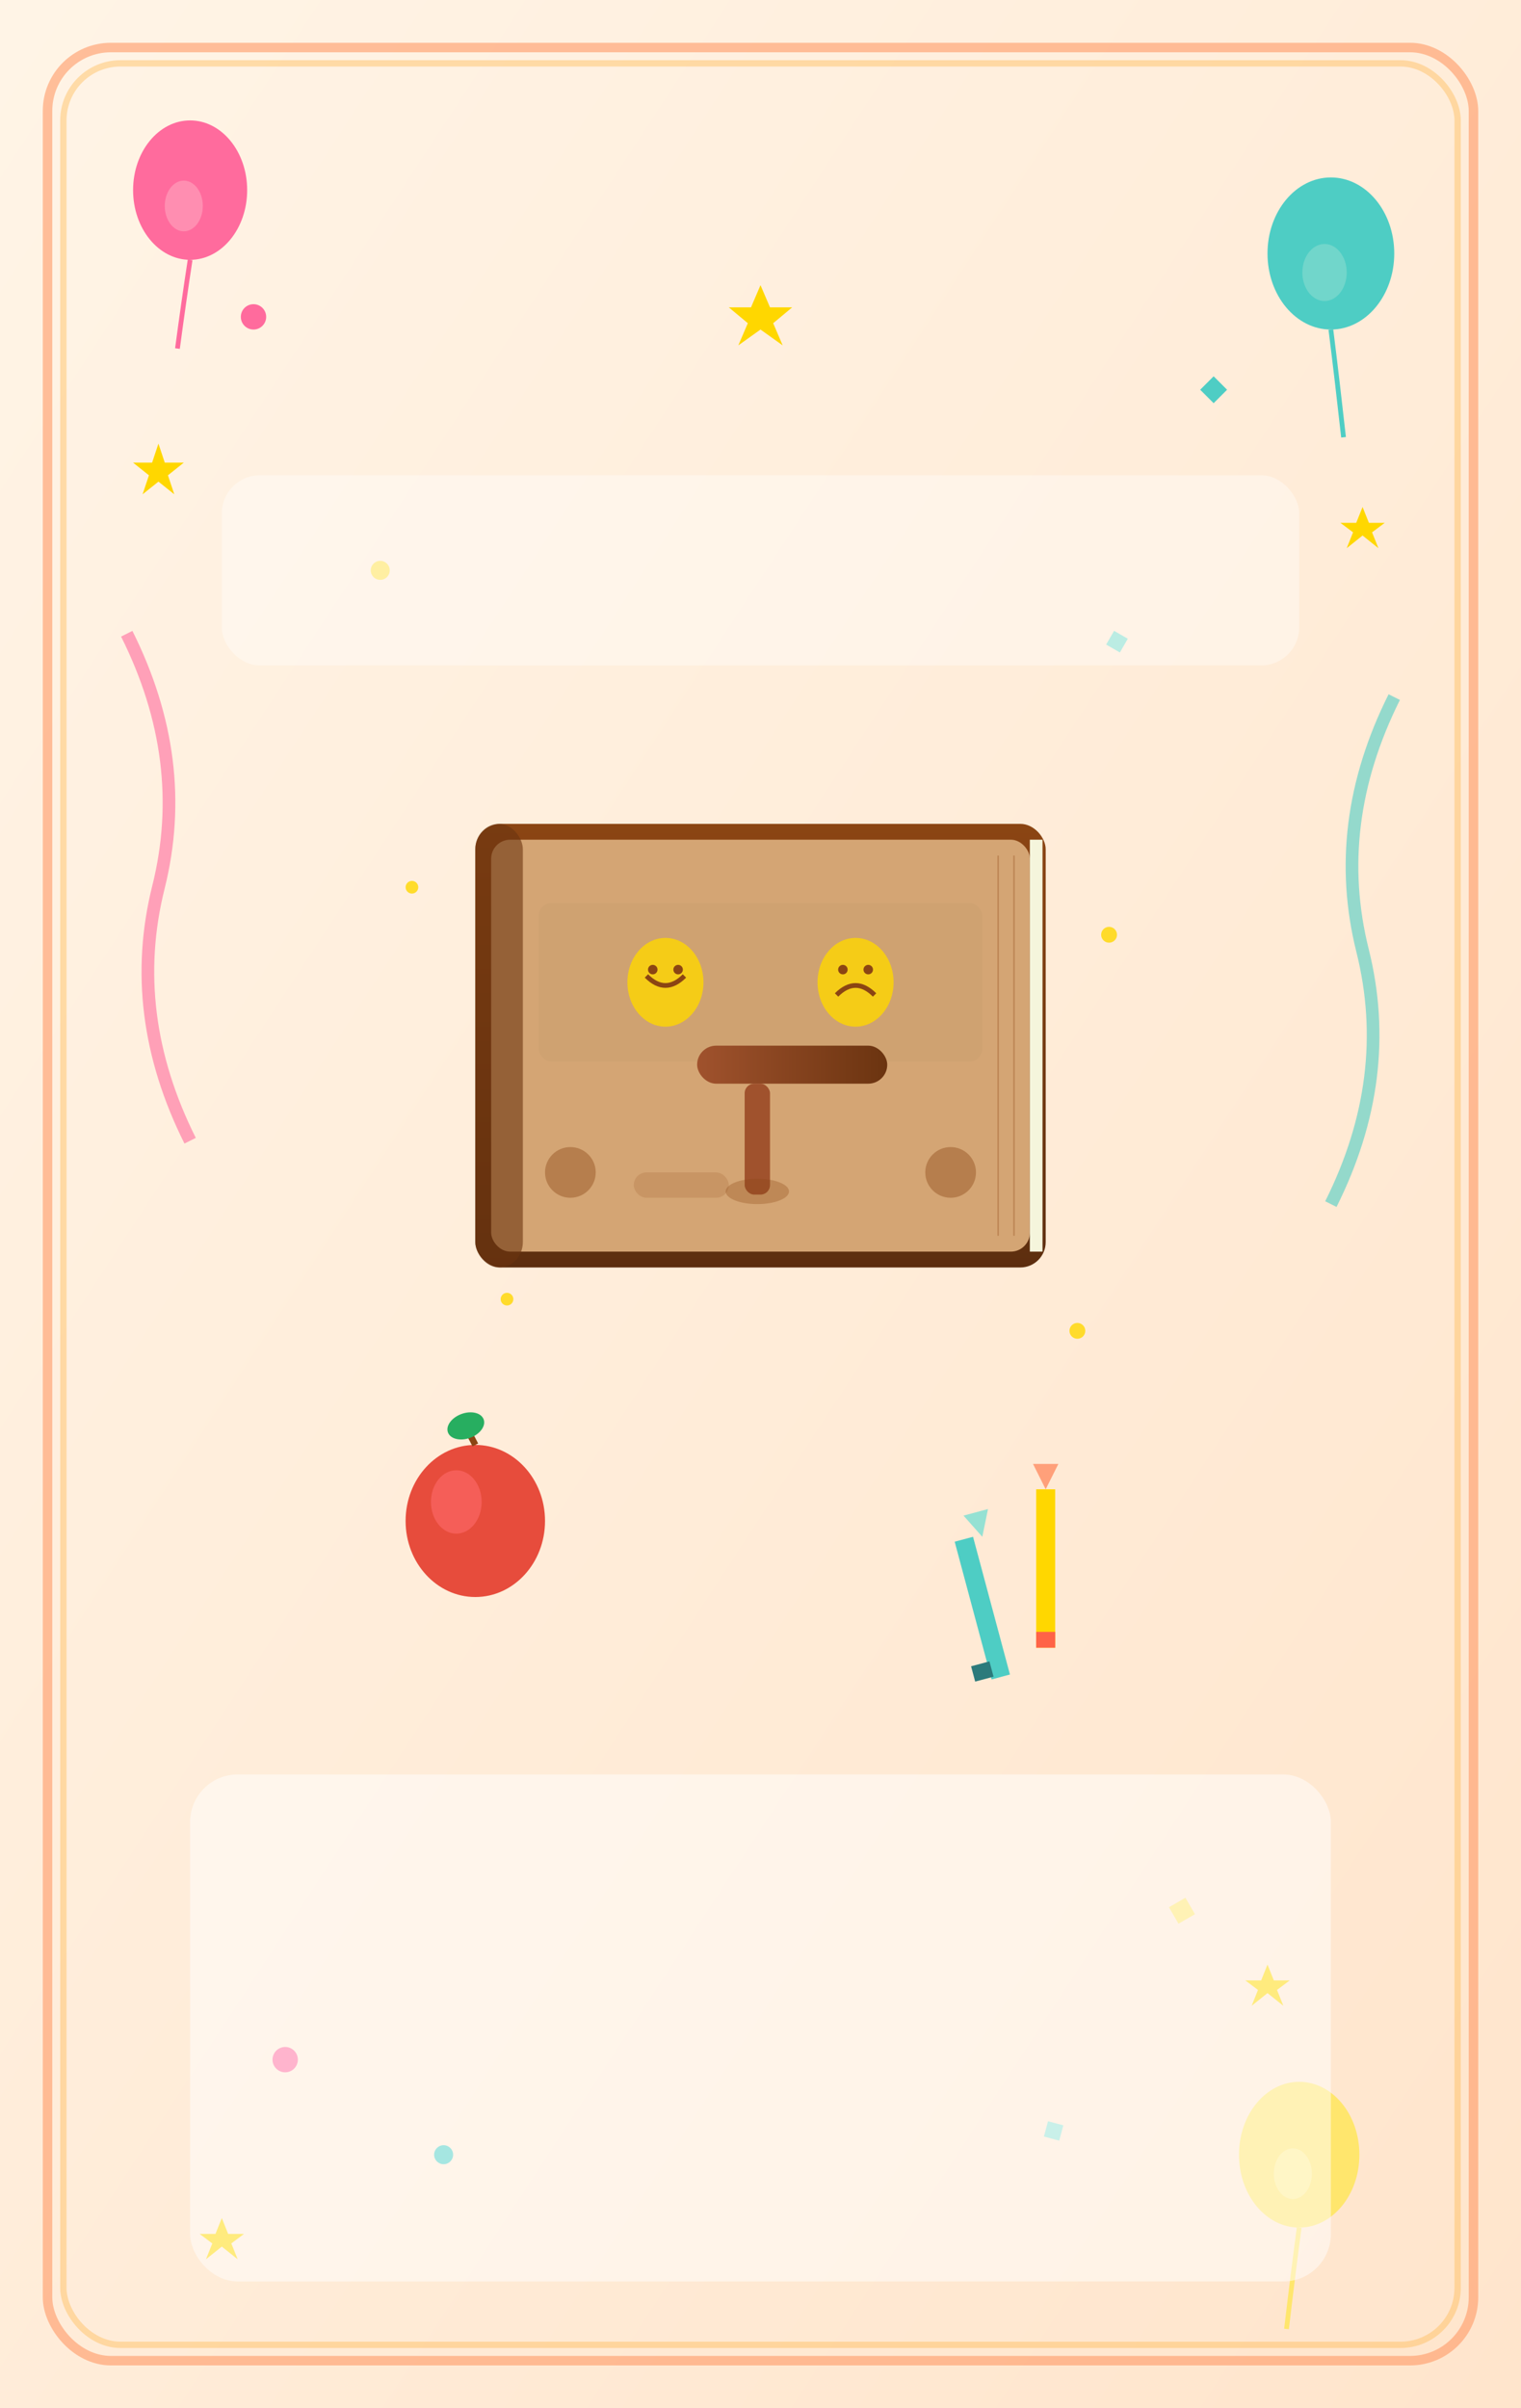 <svg xmlns="http://www.w3.org/2000/svg" viewBox="0 0 480 760" width="480" height="760" preserveAspectRatio="xMidYMid meet" role="img" aria-labelledby="cardTitle cardDesc">
  <title id="cardTitle">Teacher's Day Card for Mrs. Shafique</title>
  <desc id="cardDesc">A playful, whimsical animated greeting card celebrating Teacher's Day with courtroom and comedy elements.</desc>
  
  <defs>
    <linearGradient id="bgGrad" x1="0%" y1="0%" x2="100%" y2="100%">
      <stop offset="0%" style="stop-color:#FFF4E6;stop-opacity:1" />
      <stop offset="100%" style="stop-color:#FFE5CC;stop-opacity:1" />
    </linearGradient>
    
    <linearGradient id="bookGrad" x1="0%" y1="0%" x2="0%" y2="100%">
      <stop offset="0%" style="stop-color:#8B4513;stop-opacity:1" />
      <stop offset="100%" style="stop-color:#5D2E0F;stop-opacity:1" />
    </linearGradient>
    
    <linearGradient id="gavelGrad" x1="0%" y1="0%" x2="100%" y2="0%">
      <stop offset="0%" style="stop-color:#A0522D;stop-opacity:1" />
      <stop offset="100%" style="stop-color:#6B3410;stop-opacity:1" />
    </linearGradient>
    
    <filter id="softGlow">
      <feGaussianBlur stdDeviation="2" result="coloredBlur"/>
      <feMerge>
        <feMergeNode in="coloredBlur"/>
        <feMergeNode in="SourceGraphic"/>
      </feMerge>
    </filter>
    
    <filter id="shadow">
      <feDropShadow dx="2" dy="2" stdDeviation="3" flood-opacity="0.2"/>
    </filter>
  </defs>
  
  <style>
    .confetti { animation: float 3s ease-in-out infinite; }
    .confetti1 { animation-delay: 0s; }
    .confetti2 { animation-delay: 0.5s; }
    .confetti3 { animation-delay: 1s; }
    .confetti4 { animation-delay: 1.5s; }
    .confetti5 { animation-delay: 2s; }
    .confetti6 { animation-delay: 0.3s; }
    .confetti7 { animation-delay: 0.8s; }
    .confetti8 { animation-delay: 1.3s; }
    
    .star { animation: twinkle 2s ease-in-out infinite; }
    .star1 { animation-delay: 0s; }
    .star2 { animation-delay: 0.6s; }
    .star3 { animation-delay: 1.2s; }
    .star4 { animation-delay: 0.3s; }
    .star5 { animation-delay: 0.9s; }
    
    .gavel { animation: tap 2.5s ease-in-out infinite; transform-origin: 240px 340px; }
    
    .balloon { animation: sway 3s ease-in-out infinite; transform-origin: center bottom; }
    .balloon1 { animation-delay: 0s; }
    .balloon2 { animation-delay: 0.5s; }
    .balloon3 { animation-delay: 1s; }
    
    @keyframes float {
      0%, 100% { transform: translateY(0) rotate(0deg); opacity: 0.8; }
      50% { transform: translateY(-15px) rotate(180deg); opacity: 1; }
    }
    
    @keyframes twinkle {
      0%, 100% { opacity: 0.3; transform: scale(0.8); }
      50% { opacity: 1; transform: scale(1.2); }
    }
    
    @keyframes tap {
      0%, 100% { transform: rotate(0deg); }
      10% { transform: rotate(-8deg); }
      20% { transform: rotate(0deg); }
    }
    
    @keyframes sway {
      0%, 100% { transform: rotate(-3deg); }
      50% { transform: rotate(3deg); }
    }
  </style>
  
  <!-- Background -->
  <rect width="480" height="760" fill="url(#bgGrad)"/>
  
  <!-- Decorative border -->
  <rect x="15" y="15" width="450" height="730" fill="none" stroke="#FF9966" stroke-width="3" rx="20" opacity="0.6"/>
  <rect x="20" y="20" width="440" height="720" fill="none" stroke="#FFB84D" stroke-width="2" rx="18" opacity="0.4"/>
  
  <!-- Floating confetti pieces -->
  <circle class="confetti confetti1" cx="80" cy="100" r="4" fill="#FF6B9D"/>
  <rect class="confetti confetti2" x="380" y="120" width="6" height="6" fill="#4ECDC4" transform="rotate(45 383 123)"/>
  <circle class="confetti confetti3" cx="120" cy="180" r="3" fill="#FFE66D"/>
  <rect class="confetti confetti4" x="350" y="200" width="5" height="5" fill="#95E1D3" transform="rotate(30 352.5 202.5)"/>
  <circle class="confetti confetti5" cx="90" cy="650" r="4" fill="#FF6B9D"/>
  <rect class="confetti confetti6" x="370" y="600" width="6" height="6" fill="#FFE66D" transform="rotate(60 373 603)"/>
  <circle class="confetti confetti7" cx="140" cy="680" r="3" fill="#4ECDC4"/>
  <rect class="confetti confetti8" x="330" y="670" width="5" height="5" fill="#95E1D3" transform="rotate(15 332.5 672.5)"/>
  
  <!-- Balloons -->
  <g class="balloon balloon1" filter="url(#shadow)">
    <ellipse cx="60" cy="60" rx="18" ry="22" fill="#FF6B9D"/>
    <path d="M 60 82 Q 58 95 56 110" stroke="#FF6B9D" stroke-width="1.5" fill="none"/>
    <ellipse cx="58" cy="65" rx="6" ry="8" fill="#FFB3C6" opacity="0.5"/>
  </g>
  
  <g class="balloon balloon2" filter="url(#shadow)">
    <ellipse cx="420" cy="80" rx="20" ry="24" fill="#4ECDC4"/>
    <path d="M 420 104 Q 422 120 424 138" stroke="#4ECDC4" stroke-width="1.5" fill="none"/>
    <ellipse cx="418" cy="86" rx="7" ry="9" fill="#95E1D3" opacity="0.5"/>
  </g>
  
  <g class="balloon balloon3" filter="url(#shadow)">
    <ellipse cx="410" cy="680" rx="19" ry="23" fill="#FFE66D"/>
    <path d="M 410 703 Q 408 718 406 735" stroke="#FFE66D" stroke-width="1.5" fill="none"/>
    <ellipse cx="408" cy="686" rx="6" ry="8" fill="#FFF4B3" opacity="0.5"/>
  </g>
  
  <!-- Twinkling stars -->
  <polygon class="star star1" points="50,140 52,146 58,146 53,150 55,156 50,152 45,156 47,150 42,146 48,146" fill="#FFD700"/>
  <polygon class="star star2" points="430,160 432,165 437,165 433,168 435,173 430,169 425,173 427,168 423,165 428,165" fill="#FFD700"/>
  <polygon class="star star3" points="70,700 72,705 77,705 73,708 75,713 70,709 65,713 67,708 63,705 68,705" fill="#FFD700"/>
  <polygon class="star star4" points="400,620 402,625 407,625 403,628 405,633 400,629 395,633 397,628 393,625 398,625" fill="#FFD700"/>
  <polygon class="star star5" points="240,90 243,97 250,97 244,102 247,109 240,104 233,109 236,102 230,97 237,97" fill="#FFD700"/>
  
  <!-- Central illustration area: Civics book with gavel -->
  <g transform="translate(240, 300)" filter="url(#shadow)">
    <!-- Large Civics textbook -->
    <rect x="-90" y="-40" width="180" height="140" rx="8" fill="url(#bookGrad)"/>
    <rect x="-85" y="-35" width="170" height="130" rx="6" fill="#D4A574"/>
    
    <!-- Book spine detail -->
    <rect x="-90" y="-40" width="15" height="140" rx="8" fill="#6B3410" opacity="0.6"/>
    
    <!-- Book pages effect -->
    <rect x="85" y="-35" width="4" height="130" fill="#F5F5DC"/>
    <line x1="80" y1="-30" x2="80" y2="90" stroke="#8B4513" stroke-width="0.5" opacity="0.3"/>
    <line x1="75" y1="-30" x2="75" y2="90" stroke="#8B4513" stroke-width="0.5" opacity="0.3"/>
    
    <!-- Book title embossed look -->
    <rect x="-70" y="-15" width="140" height="50" rx="4" fill="#C19A6B" opacity="0.3"/>
    
    <!-- Decorative elements on book -->
    <circle cx="-60" cy="70" r="8" fill="#8B4513" opacity="0.4"/>
    <circle cx="60" cy="70" r="8" fill="#8B4513" opacity="0.4"/>
    
    <!-- Comedy/drama masks icon on book -->
    <g transform="translate(-30, 10)">
      <ellipse cx="0" cy="0" rx="12" ry="14" fill="#FFD700" opacity="0.8"/>
      <path d="M -6 -2 Q 0 4 6 -2" stroke="#8B4513" stroke-width="1.5" fill="none"/>
      <circle cx="-4" cy="-4" r="1.5" fill="#8B4513"/>
      <circle cx="4" cy="-4" r="1.5" fill="#8B4513"/>
    </g>
    
    <g transform="translate(30, 10)">
      <ellipse cx="0" cy="0" rx="12" ry="14" fill="#FFD700" opacity="0.8"/>
      <path d="M -6 4 Q 0 -2 6 4" stroke="#8B4513" stroke-width="1.5" fill="none"/>
      <circle cx="-4" cy="-4" r="1.5" fill="#8B4513"/>
      <circle cx="4" cy="-4" r="1.5" fill="#8B4513"/>
    </g>
  </g>
  
  <!-- Gavel (judge's hammer) -->
  <g class="gavel" filter="url(#shadow)">
    <rect x="220" y="330" width="60" height="12" rx="6" fill="url(#gavelGrad)"/>
    <rect x="235" y="342" width="8" height="35" rx="3" fill="#A0522D"/>
    <ellipse cx="239" cy="376" rx="10" ry="4" fill="#8B4513" opacity="0.3"/>
  </g>
  
  <!-- Sound block for gavel -->
  <rect x="200" y="370" width="30" height="8" rx="4" fill="#8B4513" opacity="0.4" filter="url(#shadow)"/>
  
  <!-- Apple for teacher -->
  <g transform="translate(150, 480)" filter="url(#shadow)">
    <ellipse cx="0" cy="0" rx="22" ry="24" fill="#E74C3C"/>
    <ellipse cx="-6" cy="-6" rx="8" ry="10" fill="#FF6B6B" opacity="0.6"/>
    <path d="M 0 -24 Q -3 -30 -5 -32" stroke="#8B4513" stroke-width="2" fill="none"/>
    <ellipse cx="-3" cy="-30" rx="6" ry="4" fill="#27AE60" transform="rotate(-20 -3 -30)"/>
  </g>
  
  <!-- Pencils -->
  <g transform="translate(330, 470)" filter="url(#shadow)">
    <rect x="-3" y="0" width="6" height="50" fill="#FFD700"/>
    <polygon points="0,0 -4,-8 4,-8" fill="#FFA07A"/>
    <rect x="-3" y="45" width="6" height="5" fill="#FF6347"/>
  </g>
  
  <g transform="translate(310, 485)" filter="url(#shadow)">
    <rect x="-3" y="0" width="6" height="45" fill="#4ECDC4" transform="rotate(-15 0 22.5)"/>
    <polygon points="0,0 -4,-8 4,-8" fill="#95E1D3" transform="rotate(-15 0 0)"/>
    <rect x="-3" y="40" width="6" height="5" fill="#2C7A7B" transform="rotate(-15 0 42.5)"/>
  </g>
  
  <!-- Sparkles around central area -->
  <circle cx="130" cy="280" r="2" fill="#FFD700" opacity="0.8"/>
  <circle cx="350" cy="295" r="2.5" fill="#FFD700" opacity="0.8"/>
  <circle cx="160" cy="410" r="2" fill="#FFD700" opacity="0.8"/>
  <circle cx="340" cy="420" r="2.5" fill="#FFD700" opacity="0.8"/>
  
  <!-- Streamers -->
  <path d="M 40 200 Q 60 240 50 280 T 60 360" stroke="#FF6B9D" stroke-width="4" fill="none" opacity="0.6"/>
  <path d="M 440 220 Q 420 260 430 300 T 420 380" stroke="#4ECDC4" stroke-width="4" fill="none" opacity="0.6"/>
  
  <!-- Text space indicators (subtle) -->
  <rect x="60" y="560" width="360" height="160" rx="15" fill="#FFFFFF" opacity="0.7" filter="url(#shadow)"/>
  <rect x="70" y="150" width="340" height="60" rx="12" fill="#FFFFFF" opacity="0.6" filter="url(#shadow)"/>
</svg>